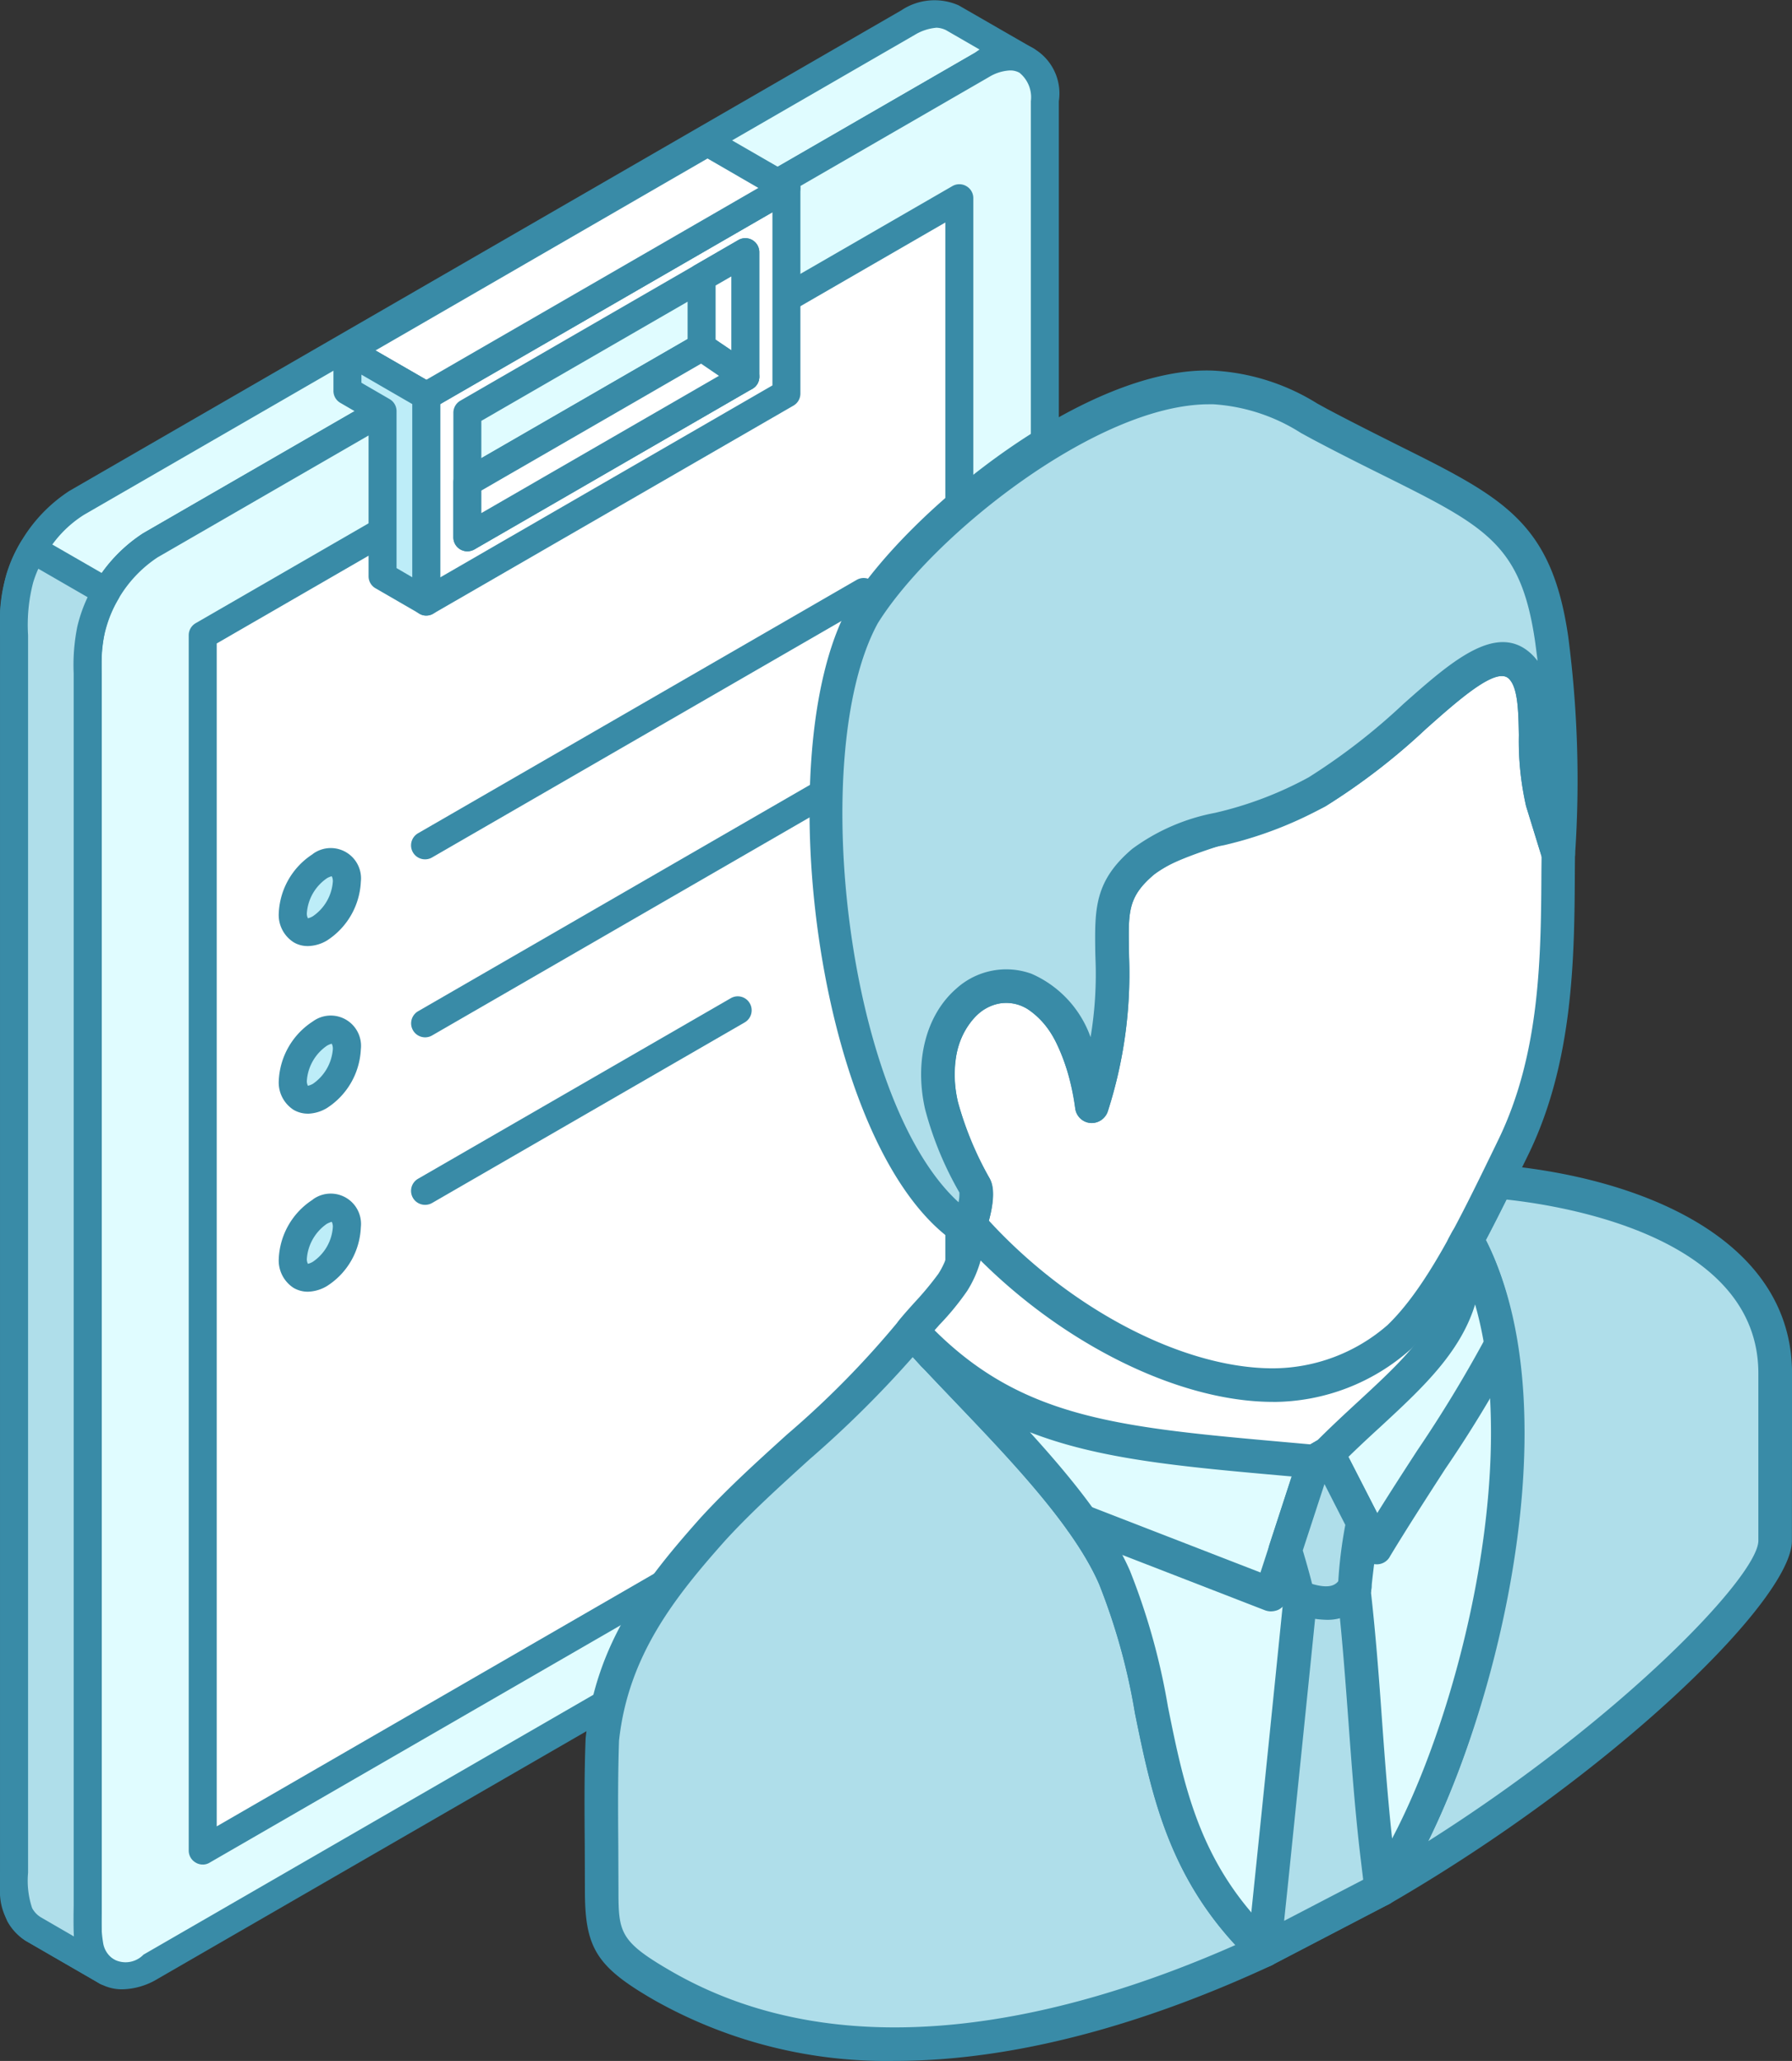 <svg xmlns="http://www.w3.org/2000/svg" width="123.62" height="142.109" viewBox="0 0 123.62 142.109">
  <rect x="0" y="0" width="123.62" height="142.109" fill="#333333" stroke="none"/>
  <g id="ic-sources-panel-inquiries" transform="translate(-654.318 -1298.55)">
    <path id="Path_4289" data-name="Path 4289" d="M663.334,1436.137l-5.069-2.925a3.08,3.08,0,0,1-1.273-2.8V1342.4a8.827,8.827,0,0,1,1.273-4.272,8.948,8.948,0,0,1,3.057-3.237l9.291-5.365,5.521-3.188,27.736-16.012,4.822-2.785,10-5.767a3.073,3.073,0,0,1,3.057-.3l5.078,2.925a3.1,3.1,0,0,0-3.065.3l-9.99,5.76-4.822,2.793-27.728,16-5.53,3.2-9.292,5.365a8.911,8.911,0,0,0-3.064,3.237,9.007,9.007,0,0,0-1.265,4.272v88.006A3.1,3.1,0,0,0,663.334,1436.137Z" transform="translate(-1.698 -1.672)" fill="#e0fcff" fill-rule="evenodd"/>
    <path id="Path_4290" data-name="Path 4290" d="M718.893,1300.466a3.442,3.442,0,0,0-1.454.485l-57.321,33.1a7.92,7.92,0,0,0-2.719,2.9,8.038,8.038,0,0,0-1.133,3.812v87.973c.057,1.134.238,1.569.862,2l2.3,1.332c0-.124-.009-.247-.009-.37l-.008-88.047a10.567,10.567,0,0,1,4.781-8.323l57.395-33.141c.124-.066.239-.124.371-.19l-2.376-1.372a1.629,1.629,0,0,0-.689-.165Zm-57.247,134.967a.906.906,0,0,1-.477-.131l-5.078-2.934a4.07,4.07,0,0,1-1.758-3.59v-88.055a10.561,10.561,0,0,1,4.781-8.323l57.4-33.143a4.119,4.119,0,0,1,3.952-.336l5.151,2.966a.971.971,0,0,1,.371,1.281.956.956,0,0,1-1.266.427c-.69-.32-1.158-.262-2.209.287l-57.321,33.1a8.644,8.644,0,0,0-3.853,6.712v87.964c.049,1.142.239,1.585.863,2.013a.964.964,0,0,1,.263,1.306A.987.987,0,0,1,661.647,1435.433Z" transform="translate(-0.011)" fill="#398ba7" fill-rule="evenodd"/>
    <path id="Path_4291" data-name="Path 4291" d="M732.6,1407.821l-57.362,33.117c-2.383,1.381-4.33.256-4.33-2.505v-88.006a9.6,9.6,0,0,1,4.33-7.509l9.292-5.365,5.53-3.2,27.728-16,4.822-2.793,9.99-5.76c2.391-1.38,4.337-.254,4.337,2.5v88.014A9.6,9.6,0,0,1,732.6,1407.821Z" transform="translate(-10.535 -6.771)" fill="#e0fcff" fill-rule="evenodd"/>
    <path id="Path_4292" data-name="Path 4292" d="M730.91,1406.13h0Zm1.93-97.643a3.069,3.069,0,0,0-1.445.452l-57.362,33.126a8.645,8.645,0,0,0-3.853,6.671v88.006a1.716,1.716,0,0,0,2.884,1.668l57.361-33.117a8.673,8.673,0,0,0,3.854-6.671v-88.014a2.176,2.176,0,0,0-.789-1.964,1.289,1.289,0,0,0-.65-.156ZM671.617,1440.8a3.142,3.142,0,0,1-1.609-.419,3.949,3.949,0,0,1-1.758-3.64v-88.006a10.523,10.523,0,0,1,4.815-8.347l57.361-33.116a3.585,3.585,0,0,1,5.784,3.335v88.014a10.5,10.5,0,0,1-4.814,8.347h0l-57.362,33.117A4.906,4.906,0,0,1,671.617,1440.8Z" transform="translate(-8.848 -5.08)" fill="#398ba7" fill-rule="evenodd"/>
    <path id="Path_4293" data-name="Path 4293" d="M692.634,1366.143v83.8l52.2-30.143V1336Z" transform="translate(-24.335 -23.785)" fill="#fff" fill-rule="evenodd"/>
    <path id="Path_4294" data-name="Path 4294" d="M691.93,1365.032V1446.6l50.262-29.026v-81.566l-50.262,29.026Zm-.97,84.2a.906.906,0,0,1-.477-.131.957.957,0,0,1-.485-.83v-83.8a.959.959,0,0,1,.485-.837l52.194-30.135a.955.955,0,0,1,.961,0,.945.945,0,0,1,.484.829v83.8a.959.959,0,0,1-.484.837L691.445,1449.1A.914.914,0,0,1,690.961,1449.235Z" transform="translate(-22.661 -22.116)" fill="#398ba7" fill-rule="evenodd"/>
    <path id="Path_4295" data-name="Path 4295" d="M737.753,1358.152v-8.586q9.575-5.546,19.175-11.075v8.594q-9.6,5.534-19.175,11.067Zm22.01-9.916v-14.172l-24.844,14.344v14.172l24.844-14.344Z" transform="translate(-51.191 -22.556)" fill="#fff" fill-rule="evenodd"/>
    <path id="Path_4296" data-name="Path 4296" d="M737.026,1348.441v6.36l17.244-9.966v-6.351l-17.244,9.957Zm-.961,9a.993.993,0,0,1-.484-.131.96.96,0,0,1-.485-.838v-8.586a.959.959,0,0,1,.485-.838l19.175-11.075a.965.965,0,0,1,1.446.838v8.594a.937.937,0,0,1-.485.83l-19.167,11.075a1.043,1.043,0,0,1-.485.131Zm22.01-10.885h0Zm-23.883.731,22.914-13.227v11.937l-22.914,13.235v-11.945Zm-.961,14.583a.91.91,0,0,1-.485-.132.958.958,0,0,1-.485-.838v-14.172a.959.959,0,0,1,.485-.838l24.844-14.344a.965.965,0,0,1,1.446.838v14.172a.96.96,0,0,1-.484.837l-24.845,14.344A.9.9,0,0,1,733.231,1361.866Z" transform="translate(-49.503 -20.871)" fill="#398ba7" fill-rule="evenodd"/>
    <path id="Path_4297" data-name="Path 4297" d="M725.452,1342.945,750.3,1328.6l-3.409-1.963-2.038-1.175-24.836,14.345Z" transform="translate(-41.724 -17.092)" fill="#fff" fill-rule="evenodd"/>
    <path id="Path_4298" data-name="Path 4298" d="M720.257,1338.124l3.508,2.021,22.905-13.228-3.508-2.029-22.9,13.235Zm3.508,4.108a1,1,0,0,1-.484-.132l-5.439-3.139a.967.967,0,0,1,0-1.676l24.844-14.343a.953.953,0,0,1,.961,0l5.439,3.138a.967.967,0,0,1,0,1.676L724.242,1342.1A1,1,0,0,1,723.765,1342.232Z" transform="translate(-40.037 -15.409)" fill="#398ba7" fill-rule="evenodd"/>
    <path id="Path_4299" data-name="Path 4299" d="M711.544,1461.786h0a4.132,4.132,0,0,0-1.865,3.22h0c0,1.191.838,1.668,1.865,1.076h0a4.107,4.107,0,0,0,1.857-3.22h0C713.4,1461.679,712.571,1461.195,711.544,1461.786Z" transform="translate(-35.161 -103.514)" fill="#bdedf8" fill-rule="evenodd"/>
    <path id="Path_4300" data-name="Path 4300" d="M710.341,1460.945a3.194,3.194,0,0,0-1.381,2.382.682.682,0,0,0,.074.378,1.254,1.254,0,0,0,.336-.139,3.169,3.169,0,0,0,1.381-2.383.739.739,0,0,0-.074-.378,1.249,1.249,0,0,0-.337.14Zm-1.323,4.674a1.869,1.869,0,0,1-.961-.255,2.234,2.234,0,0,1-1.035-2.038,5.105,5.105,0,0,1,2.349-4.05v-.008a2.088,2.088,0,0,1,3.312,1.914,5.1,5.1,0,0,1-2.342,4.058A2.658,2.658,0,0,1,709.018,1465.62Z" transform="translate(-33.473 -101.835)" fill="#398ba7" fill-rule="evenodd"/>
    <path id="Path_4301" data-name="Path 4301" d="M711.544,1493.444h0a4.134,4.134,0,0,0-1.865,3.228h0c0,1.184.838,1.669,1.865,1.069h0a4.1,4.1,0,0,0,1.857-3.213h0C713.4,1493.338,712.571,1492.853,711.544,1493.444Z" transform="translate(-35.161 -123.621)" fill="#bdedf8" fill-rule="evenodd"/>
    <path id="Path_4302" data-name="Path 4302" d="M710.341,1492.6a3.2,3.2,0,0,0-1.381,2.39.67.67,0,0,0,.074.371,1.456,1.456,0,0,0,.336-.132,3.2,3.2,0,0,0,1.381-2.383.755.755,0,0,0-.074-.386,1.244,1.244,0,0,0-.337.14Zm-1.323,4.682a1.95,1.95,0,0,1-.961-.255,2.243,2.243,0,0,1-1.035-2.038,5.135,5.135,0,0,1,2.349-4.066h0a2.089,2.089,0,0,1,3.312,1.923,5.1,5.1,0,0,1-2.342,4.05A2.676,2.676,0,0,1,709.018,1497.285Z" transform="translate(-33.473 -121.941)" fill="#398ba7" fill-rule="evenodd"/>
    <path id="Path_4303" data-name="Path 4303" d="M711.544,1527.1h0a4.1,4.1,0,0,0-1.865,3.22h0c0,1.183.838,1.659,1.865,1.068h0a4.1,4.1,0,0,0,1.857-3.221h0C713.4,1526.99,712.571,1526.5,711.544,1527.1Z" transform="translate(-35.161 -144.993)" fill="#bdedf8" fill-rule="evenodd"/>
    <path id="Path_4304" data-name="Path 4304" d="M710.341,1526.241a3.213,3.213,0,0,0-1.381,2.391.667.667,0,0,0,.074.37,1.266,1.266,0,0,0,.336-.14,3.141,3.141,0,0,0,1.381-2.382.743.743,0,0,0-.074-.378,1.884,1.884,0,0,0-.337.14Zm-1.323,4.683a1.955,1.955,0,0,1-.961-.255,2.25,2.25,0,0,1-1.035-2.037,5.108,5.108,0,0,1,2.349-4.059v-.009a2.089,2.089,0,0,1,3.312,1.915,5.043,5.043,0,0,1-2.342,4.058A2.679,2.679,0,0,1,709.018,1530.924Z" transform="translate(-33.473 -143.306)" fill="#398ba7" fill-rule="evenodd"/>
    <path id="Path_4305" data-name="Path 4305" d="M663.319,1500.393l-5.069-2.933a2.652,2.652,0,0,1-.9-.961,7.963,7.963,0,0,1-.378-3.361v-84.144a14.99,14.99,0,0,1,.378-4.609,9.547,9.547,0,0,1,.9-2.029l5.078,2.932a8.926,8.926,0,0,0-1.052,2.6,14.385,14.385,0,0,0-.23,3.459V1495.9a13.742,13.742,0,0,0,.123,2.795A2.6,2.6,0,0,0,663.319,1500.393Z" transform="translate(-1.683 -65.929)" fill="#afdeea" fill-rule="evenodd"/>
    <path id="Path_4306" data-name="Path 4306" d="M656.962,1402.023a7.608,7.608,0,0,0-.362.969,11.587,11.587,0,0,0-.345,3.623v85.32a5.968,5.968,0,0,0,.279,2.441,1.662,1.662,0,0,0,.583.624l2.3,1.332c-.033-.535-.025-1.077-.025-1.578l.008-.526V1409.22a13.274,13.274,0,0,1,.255-3.221,10.223,10.223,0,0,1,.707-2.013l-3.4-1.963Zm4.675,97.668a.908.908,0,0,1-.477-.131l-5.078-2.934a3.629,3.629,0,0,1-1.265-1.355,7.155,7.155,0,0,1-.493-3.36v-85.279a13.385,13.385,0,0,1,.428-4.2,9.49,9.49,0,0,1,1-2.251.965.965,0,0,1,1.306-.328l5.077,2.924a.974.974,0,0,1,.346,1.339,7.87,7.87,0,0,0-.945,2.317,11.962,11.962,0,0,0-.205,2.769v85.574a8.944,8.944,0,0,0,.107,2.037,1.642,1.642,0,0,0,.748,1.109.967.967,0,0,1,.271,1.314A.987.987,0,0,1,661.636,1499.691Z" transform="translate(0 -64.257)" fill="#398ba7" fill-rule="evenodd"/>
    <path id="Path_4307" data-name="Path 4307" d="M720.014,1367.561l2.415,1.4v11.378l3.024,1.741v-14.172l-5.439-3.138Z" transform="translate(-41.724 -42.061)" fill="#bdedf8" fill-rule="evenodd"/>
    <path id="Path_4308" data-name="Path 4308" d="M721.711,1378.1l1.084.633V1366.79l-3.508-2.029v.559l1.939,1.125a.96.96,0,0,1,.485.838v10.82Zm2.054,3.27a.912.912,0,0,1-.484-.132l-3.015-1.742a.949.949,0,0,1-.485-.838v-10.82l-1.939-1.126a.95.95,0,0,1-.485-.838v-2.785a.965.965,0,0,1,1.445-.839l5.439,3.138a.961.961,0,0,1,.485.838V1380.4a.96.96,0,0,1-.485.839A.907.907,0,0,1,723.765,1381.372Z" transform="translate(-40.037 -40.378)" fill="#398ba7" fill-rule="evenodd"/>
    <path id="Path_4309" data-name="Path 4309" d="M733.014,1427.18a.963.963,0,0,1-.486-1.8l30.251-17.467a.964.964,0,1,1,.969,1.667l-30.25,17.467A.955.955,0,0,1,733.014,1427.18Z" transform="translate(-49.367 -69.376)" fill="#398ba7" fill-rule="evenodd"/>
    <path id="Path_4310" data-name="Path 4310" d="M733.014,1460.821a.965.965,0,0,1-.486-1.8l30.251-17.467a.965.965,0,1,1,.969,1.668l-30.25,17.467A.962.962,0,0,1,733.014,1460.821Z" transform="translate(-49.367 -90.743)" fill="#398ba7" fill-rule="evenodd"/>
    <path id="Path_4311" data-name="Path 4311" d="M733.014,1501.209a.963.963,0,0,1-.486-1.8l21.566-12.446a.955.955,0,0,1,1.316.353.965.965,0,0,1-.354,1.315L733.5,1501.078A.962.962,0,0,1,733.014,1501.209Z" transform="translate(-49.367 -119.581)" fill="#398ba7" fill-rule="evenodd"/>
    <path id="Path_4312" data-name="Path 4312" d="M786.953,1347.941v4.807l3.023,2.046V1346.2Z" transform="translate(-84.239 -30.264)" fill="#fff" fill-rule="evenodd"/>
    <path id="Path_4313" data-name="Path 4313" d="M786.25,1350.555l1.083.731v-5.094l-1.083.624v3.739Zm2.053,3.516a1,1,0,0,1-.543-.165l-3.015-2.038a.966.966,0,0,1-.427-.8v-4.807a.97.97,0,0,1,.485-.838l3.015-1.742a.965.965,0,0,1,1.446.838v8.594a.96.96,0,0,1-.509.846A.9.9,0,0,1,788.3,1354.072Z" transform="translate(-82.566 -28.58)" fill="#398ba7" fill-rule="evenodd"/>
    <path id="Path_4314" data-name="Path 4314" d="M742.687,1373.479l16.152-9.333,3.023,2.046-19.175,11.066Z" transform="translate(-56.124 -41.661)" fill="#fff" fill-rule="evenodd"/>
    <path id="Path_4315" data-name="Path 4315" d="M741.961,1372.363v1.553l16.39-9.464-1.232-.839-15.158,8.75Zm-.961,4.19a.994.994,0,0,1-.485-.131.959.959,0,0,1-.485-.838V1371.8a.96.96,0,0,1,.485-.838l16.16-9.325a.954.954,0,0,1,1.019.034l3.023,2.037a.964.964,0,0,1,.419.838.939.939,0,0,1-.485.8l-19.174,11.074A.993.993,0,0,1,741,1376.552Z" transform="translate(-54.437 -39.987)" fill="#398ba7" fill-rule="evenodd"/>
    <g id="Group_2770" data-name="Group 2770" transform="translate(694.637 1324.097)">
      <path id="Path_4316" data-name="Path 4316" d="M803.4,1521.721h0c3.7,8.508,1.911,17.744,10.33,25.71-13.845,6.431-29.3,9.483-41.506,2.442-3.771-2.176-4.2-3.092-4.2-6.558,0-3.446-.089-7.011.039-10.447.651-6.007,3.723-10.074,7.612-14.464,4.352-4.737,9.807-8.568,13.756-13.668h.01c4.382,4.962,11.5,11.324,13.964,16.985Zm-13.56-16.562-.374-.394c.119.128.247.266.374.394Zm59.131,14.042v-11.53c0-9.218-11.362-12.566-19.221-13.245-.669,1.359-1.338,2.728-2.048,4.027,6.164,11.068.886,34.76-5.908,44.774,15.4-8.9,27.168-20.648,27.177-24.026Z" transform="translate(-766.832 -1438.502)" fill="#afdeea" fill-rule="evenodd"/>
      <path id="Path_4317" data-name="Path 4317" d="M846.956,1517.189h0ZM827,1496.44c5.318,10.5,1.585,30.2-3.987,41.465,13.372-8.458,22.785-18.314,22.785-20.728v-11.52c.01-9.335-13.126-11.541-17.37-12-.472.935-.946,1.881-1.428,2.787Zm-7.217,45.936a1.2,1.2,0,0,1-.856-.374,1.156,1.156,0,0,1-.1-1.437c6.529-9.621,11.747-32.967,5.849-43.563a1.2,1.2,0,0,1,0-1.123c.7-1.28,1.368-2.629,2.028-3.968a1.17,1.17,0,0,1,1.133-.65c9.808.847,20.285,5.072,20.285,14.4l-.01,11.53h0c0,4.076-12.387,16.149-27.758,25.031a1.191,1.191,0,0,1-.571.157Zm-32.308-37.871a74.391,74.391,0,0,1-7.149,7.079c-1.969,1.793-4.017,3.634-5.809,5.594-3.5,3.929-6.686,7.956-7.317,13.8-.078,2.333-.068,4.805-.049,7.257l.011,3.072c0,2.905.108,3.516,3.633,5.555,12.357,7.138,27.719,3.15,38.924-1.8-4.707-5.1-5.829-10.625-6.923-15.982a43.051,43.051,0,0,0-2.472-8.9h0c-1.742-4-6.084-8.538-9.905-12.544-1.034-1.083-2.039-2.127-2.945-3.122Zm-1.269,48.545a32.6,32.6,0,0,1-16.564-4.185c-3.987-2.3-4.795-3.574-4.795-7.563l-.01-3.062c-.019-2.482-.039-4.992.06-7.434.7-6.6,4.135-10.941,7.9-15.174,1.881-2.059,3.969-3.94,5.977-5.761a63.341,63.341,0,0,0,7.73-7.858,1.187,1.187,0,0,1,.886-.453,1.09,1.09,0,0,1,.887.374c.009.01.009.01.019.01l.374.394c.059.069.108.138.158.206.995,1.1,2.107,2.275,3.259,3.477,3.967,4.145,8.458,8.842,10.368,13.224a46.01,46.01,0,0,1,2.62,9.365c1.152,5.681,2.235,11.048,7.434,15.972a1.132,1.132,0,0,1,.354,1.024,1.166,1.166,0,0,1-.659.867C804.861,1549.88,795.527,1553.051,786.2,1553.051Z" transform="translate(-764.817 -1436.49)" fill="#398ba7" fill-rule="evenodd"/>
      <path id="Path_4318" data-name="Path 4318" d="M826.741,1509.74c.6-.769,2.344-2.551,2.816-3.358.945-1.6.906-2.206,1.1-4.078,8.024,9.286,26.882,14.732,34.13,1.566h0c2.047,4.884-3.791,14.308-11.285,17.1-5.5,2.059-13.9.788-18.158-3.092l-7.2-6.558Z" transform="translate(-804.146 -1443.506)" fill="#fff" fill-rule="evenodd"/>
      <path id="Path_4319" data-name="Path 4319" d="M826.273,1507.7l.739.836,7.109,6.47c3.821,3.486,11.758,4.824,16.977,2.865a19.01,19.01,0,0,0,10-9.818,11.5,11.5,0,0,0,.867-2.944,15.761,15.761,0,0,1-10.842,5.623c-7.2.748-15.923-2.5-21.643-7.907a7.809,7.809,0,0,1-.935,2.127,18.569,18.569,0,0,1-1.93,2.352c-.119.139-.237.266-.345.394Zm19.32,13.382c-4.855,0-9.985-1.585-13.028-4.362l-7.2-6.568-1.487-1.664a1.16,1.16,0,0,1-.049-1.486c.227-.3.631-.749,1.064-1.231a21.96,21.96,0,0,0,1.664-2,5.612,5.612,0,0,0,.886-3.034l.059-.571a1.158,1.158,0,0,1,.8-.985,1.141,1.141,0,0,1,1.221.345c5.13,5.928,14.13,9.659,21.368,8.9a13.507,13.507,0,0,0,10.88-7.139,1.242,1.242,0,0,1,1.073-.6,1.18,1.18,0,0,1,1.015.709c.836,2.008.61,4.7-.641,7.582a21.471,21.471,0,0,1-11.313,11.068A18.208,18.208,0,0,1,845.593,1521.083Z" transform="translate(-802.142 -1441.487)" fill="#398ba7" fill-rule="evenodd"/>
      <path id="Path_4320" data-name="Path 4320" d="M863.447,1442.455c3.023-2.924,5.5-8.241,7.867-13.086,3.229-6.618,3.062-14.17,3.1-20.256l-1.1-3.614a20.133,20.133,0,0,1-.463-4.6c-.03-1.969-.068-3.8-1.092-4.727-1.626-1.5-4.205.778-7.238,3.466a44.172,44.172,0,0,1-6.736,5.209c-3.17,1.822-9.729,2.905-12,4.816s-2.175,3.475-2.136,6.212a30.138,30.138,0,0,1-1.409,10.655,15.912,15.912,0,0,0-1.417-4.894,6.725,6.725,0,0,0-2.491-2.846,3.954,3.954,0,0,0-2.58-.512,4.389,4.389,0,0,0-2.344,1.241,6.375,6.375,0,0,0-1.664,3.328,9.449,9.449,0,0,0,.128,3.644,24.54,24.54,0,0,0,2.3,5.553c.276.512-.079,1.9-.326,2.658,5.791,6.569,14.21,11.069,20.917,11.058A13.306,13.306,0,0,0,863.447,1442.455Z" transform="translate(-807.244 -1375.798)" fill="#fff" fill-rule="evenodd"/>
      <path id="Path_4321" data-name="Path 4321" d="M833.119,1432.362c5.614,6.126,13.413,10.192,19.6,10.192h.02a12.089,12.089,0,0,0,7.888-2.984h0c2.688-2.588,4.953-7.256,7.158-11.776l.473-.975c2.925-6,2.954-12.731,2.984-18.669l.01-.907-1.064-3.446a20.19,20.19,0,0,1-.5-4.9c-.03-1.634-.059-3.318-.709-3.91-.876-.807-3.447,1.477-5.7,3.476a44.573,44.573,0,0,1-6.932,5.337,31.723,31.723,0,0,1-5.908,2.275c-2.384.758-4.855,1.536-5.918,2.432-1.782,1.507-1.772,2.54-1.733,5.041l.01.67a30.916,30.916,0,0,1-1.457,10.586,1.177,1.177,0,0,1-1.192.836,1.153,1.153,0,0,1-1.063-.995,14.632,14.632,0,0,0-1.31-4.528,5.787,5.787,0,0,0-2.029-2.364,2.755,2.755,0,0,0-1.832-.364,3.112,3.112,0,0,0-1.7.906,5.142,5.142,0,0,0-1.34,2.716,8.138,8.138,0,0,0,.119,3.181,22.88,22.88,0,0,0,2.186,5.268c.128.237.492.907-.05,2.9Zm19.6,12.506c-6.962,0-15.706-4.6-21.762-11.442a1.166,1.166,0,0,1-.227-1.123,5.068,5.068,0,0,0,.354-1.871,23.777,23.777,0,0,1-2.352-5.731,10.2,10.2,0,0,1-.138-4.106,7.376,7.376,0,0,1,1.979-3.939,5.493,5.493,0,0,1,2.974-1.565,5.151,5.151,0,0,1,3.347.65,7.923,7.923,0,0,1,2.945,3.319c.108.216.206.433.3.67a26.44,26.44,0,0,0,.335-5.475l-.011-.4c-.039-2.964-.068-4.9,2.551-7.12,1.419-1.191,4-2,6.716-2.865a30.556,30.556,0,0,0,5.455-2.068,43,43,0,0,0,6.547-5.071c3.289-2.915,6.411-5.652,8.794-3.457,1.389,1.26,1.427,3.349,1.468,5.564a17.791,17.791,0,0,0,.423,4.322l1.092,3.574a1.307,1.307,0,0,1,.05.346l-.01,1.082c-.03,5.888-.06,13.205-3.22,19.675l-.473.965c-2.284,4.707-4.647,9.571-7.631,12.436h0a14.324,14.324,0,0,1-9.482,3.634Z" transform="translate(-805.227 -1373.75)" fill="#398ba7" fill-rule="evenodd"/>
      <path id="Path_4322" data-name="Path 4322" d="M813.035,1360.067c-5.357,9.8-1.989,36.63,7.248,42.45.187-.493.8-2.442.462-3.073a24.535,24.535,0,0,1-2.3-5.553c-2.009-8.843,8.528-12.988,10.368.039a30.138,30.138,0,0,0,1.409-10.655c-.039-2.737-.139-4.293,2.136-6.213a13.013,13.013,0,0,1,5.248-2.246h.009a26.875,26.875,0,0,0,6.746-2.57,44.2,44.2,0,0,0,6.736-5.209c3.033-2.688,5.613-4.963,7.238-3.466,1.024.926,1.063,2.758,1.092,4.727a20.131,20.131,0,0,0,.463,4.6l1.1,3.614a74.873,74.873,0,0,0-.453-14.82c-1.28-8.754-5.2-9.089-15.992-14.8-1.732-.916-3.959-2.422-7.306-2.521C829.1,1344.115,817.042,1353.586,813.035,1360.067Z" transform="translate(-793.817 -1343.196)" fill="#afdeea" fill-rule="evenodd"/>
      <path id="Path_4323" data-name="Path 4323" d="M812.066,1358.612c-4.844,8.931-2.167,32.819,5.584,39.9a2.74,2.74,0,0,0,.059-.669,23.436,23.436,0,0,1-2.363-5.731c-.758-3.318.059-6.5,2.127-8.31a5.129,5.129,0,0,1,5.209-1.044,7.517,7.517,0,0,1,4.076,4.372,26.348,26.348,0,0,0,.335-5.464l-.011-.4c-.039-2.964-.068-4.9,2.55-7.12a13.992,13.992,0,0,1,5.7-2.481,25.288,25.288,0,0,0,6.47-2.452,43.017,43.017,0,0,0,6.547-5.071c3.289-2.915,6.411-5.652,8.794-3.457a4.314,4.314,0,0,1,.453.5c-.058-.462-.118-.925-.177-1.359-.984-6.706-3.387-7.907-10.526-11.462-1.448-.718-3.064-1.526-4.865-2.482l-.758-.413a12.731,12.731,0,0,0-6.037-1.979h-.306c-7.719,0-19.113,9.079-22.864,15.125Zm6.244,43.021a1.171,1.171,0,0,1-.621-.177c-9.7-6.125-13.265-33.7-7.642-43.987a.073.073,0,0,0,.02-.049c4.175-6.725,16.581-16.661,25.228-16.248a15.074,15.074,0,0,1,7.1,2.265l.719.394c1.782.944,3.387,1.743,4.815,2.461,7.3,3.634,10.625,5.3,11.776,13.195a76.252,76.252,0,0,1,.474,15.056,1.16,1.16,0,0,1-2.265.276l-1.113-3.614a20.186,20.186,0,0,1-.5-4.9c-.03-1.634-.059-3.318-.709-3.91-.876-.807-3.447,1.477-5.7,3.476a44.563,44.563,0,0,1-6.932,5.337,27.065,27.065,0,0,1-7.011,2.688,12.066,12.066,0,0,0-4.815,2.019c-1.782,1.507-1.772,2.54-1.733,5.041l.01.67a30.914,30.914,0,0,1-1.457,10.585,1.177,1.177,0,0,1-1.192.836,1.153,1.153,0,0,1-1.063-.995c-.542-3.821-1.94-6.42-3.821-7.119a2.813,2.813,0,0,0-2.876.6c-1.122.984-2.078,3.092-1.4,6.065a22.88,22.88,0,0,0,2.186,5.268c.63,1.182-.227,3.555-.4,4.018a1.115,1.115,0,0,1-.72.689A1.082,1.082,0,0,1,818.31,1401.633Z" transform="translate(-791.844 -1341.16)" fill="#398ba7" fill-rule="evenodd"/>
      <path id="Path_4324" data-name="Path 4324" d="M854.491,1520.745c-13.4-1.212-20.759-1.536-27.75-9,4.383,4.953,11.5,11.324,13.973,16.985,3.7,8.508,1.91,17.744,10.33,25.71l8.064-4.205c6.262-8.951,12.476-32.968,5.908-44.774l-.226.414c.67,6.342-4.441,9.365-9.364,14.327h0l-.935.542Z" transform="translate(-804.146 -1445.511)" fill="#e0fcff" fill-rule="evenodd"/>
      <path id="Path_4325" data-name="Path 4325" d="M832.867,1516.7c2.856,3.141,5.533,6.429,6.9,9.551a45.83,45.83,0,0,1,2.62,9.365c1.1,5.465,2.156,10.635,6.853,15.391l7.06-3.683c5.249-7.71,10.773-27.257,7.278-39.437-1.024,3.357-3.712,5.83-6.509,8.419-.926.847-1.881,1.734-2.826,2.688a1.089,1.089,0,0,1-.246.187l-.945.551a1.275,1.275,0,0,1-.679.148l-1.772-.158c-7.337-.65-12.94-1.152-17.735-3.022Zm16.169,36.886a1.118,1.118,0,0,1-.8-.325c-5.73-5.416-6.941-11.4-8.124-17.183a43.048,43.048,0,0,0-2.472-8.9c-1.742-4.008-6.084-8.547-9.915-12.554-1.379-1.447-2.718-2.837-3.85-4.126a1.157,1.157,0,0,1,1.7-1.565c6.37,6.813,13.067,7.4,25.218,8.478l1.418.127.493-.285c.935-.935,1.881-1.812,2.787-2.648,3.692-3.408,6.616-6.1,6.133-10.625a1.235,1.235,0,0,1,.138-.67l.227-.424a1.144,1.144,0,0,1,1-.6h.01a1.151,1.151,0,0,1,1.014.6c7.09,12.752.059,37.37-5.976,46a1.116,1.116,0,0,1-.414.364l-8.065,4.2A1.143,1.143,0,0,1,849.036,1553.582Z" transform="translate(-802.138 -1443.49)" fill="#398ba7" fill-rule="evenodd"/>
      <path id="Path_4326" data-name="Path 4326" d="M869.858,1541.751a1.187,1.187,0,0,1-.414-.078l-13.057-5.062a1.161,1.161,0,0,1-.66-1.5,1.173,1.173,0,0,1,1.5-.66l11.915,4.619,2.452-7.533a1.152,1.152,0,0,1,1.428-.748,1.155,1.155,0,0,1,2.048.039l2.127,4.146c.857-1.379,1.812-2.855,2.758-4.313a89.907,89.907,0,0,0,4.686-7.71,1.14,1.14,0,0,1,1.526-.571,1.154,1.154,0,0,1,.581,1.527,84.762,84.762,0,0,1-4.855,8.015c-1.339,2.069-2.707,4.2-3.8,6.007a1.027,1.027,0,0,1-1.034.572,1.144,1.144,0,0,1-.984-.63l-2.511-4.9-2.609,7.985a1.113,1.113,0,0,1-.591.69A1.312,1.312,0,0,1,869.858,1541.751Z" transform="translate(-822.508 -1456.188)" fill="#398ba7" fill-rule="evenodd"/>
      <path id="Path_4327" data-name="Path 4327" d="M893.346,1580.1l8.064-4.205c-.138-1.182-.168-1.407-.3-2.52-.68-5.682-.877-11.777-1.566-17.842-.02-.265.266-2.58.59-4.964l-2.411-4.707-.935.542-2,6.115a23.211,23.211,0,0,1,.965,3.929c-.7,7.109-1.428,14.13-2.127,20.9C893.523,1578.377,893.454,1579.027,893.346,1580.1Z" transform="translate(-846.448 -1471.17)" fill="#afdeea" fill-rule="evenodd"/>
      <path id="Path_4328" data-name="Path 4328" d="M893.989,1550.509c.984,3.319.935,3.752.916,4.028-.64,6.341-1.29,12.614-1.911,18.7l-.295,2.806,5.455-2.836-.207-1.723c-.345-2.943-.571-5.908-.8-9.049-.216-2.9-.433-5.85-.758-8.793a31.014,31.014,0,0,1,.532-4.9l-1.438-2.816-1.5,4.588Zm-2.658,28.723a1.17,1.17,0,0,1-1.152-1.281l.512-4.952c.63-6.086,1.269-12.358,1.91-18.689-.02-.138-.226-1.124-.936-3.486a1.181,1.181,0,0,1,.01-.69l2-6.125a1.154,1.154,0,0,1,.522-.64l.935-.541a1.084,1.084,0,0,1,.907-.109,1.158,1.158,0,0,1,.708.58l2.413,4.707a1.126,1.126,0,0,1,.108.69c-.394,2.886-.571,4.49-.571,4.756.325,2.895.551,5.868.758,8.8.226,3.122.453,6.066.787,8.951l.306,2.531a1.162,1.162,0,0,1-.62,1.152l-8.065,4.2A1.143,1.143,0,0,1,891.331,1579.233Z" transform="translate(-844.434 -1469.141)" fill="#398ba7" fill-rule="evenodd"/>
      <path id="Path_4329" data-name="Path 4329" d="M899.636,1571.275a6.748,6.748,0,0,1-2.374-.5,1.161,1.161,0,0,1,.837-2.166c1.929.738,2.284.167,2.511-.208a1.16,1.16,0,0,1,1.979,1.211A3.266,3.266,0,0,1,899.636,1571.275Z" transform="translate(-848.465 -1485.131)" fill="#398ba7" fill-rule="evenodd"/>
      <path id="Path_4330" data-name="Path 4330" d="M989.931,1562.325h0Z" transform="translate(-907.791 -1481.626)" fill="#66ceef" fill-rule="evenodd"/>
    </g>
  </g>
</svg>
